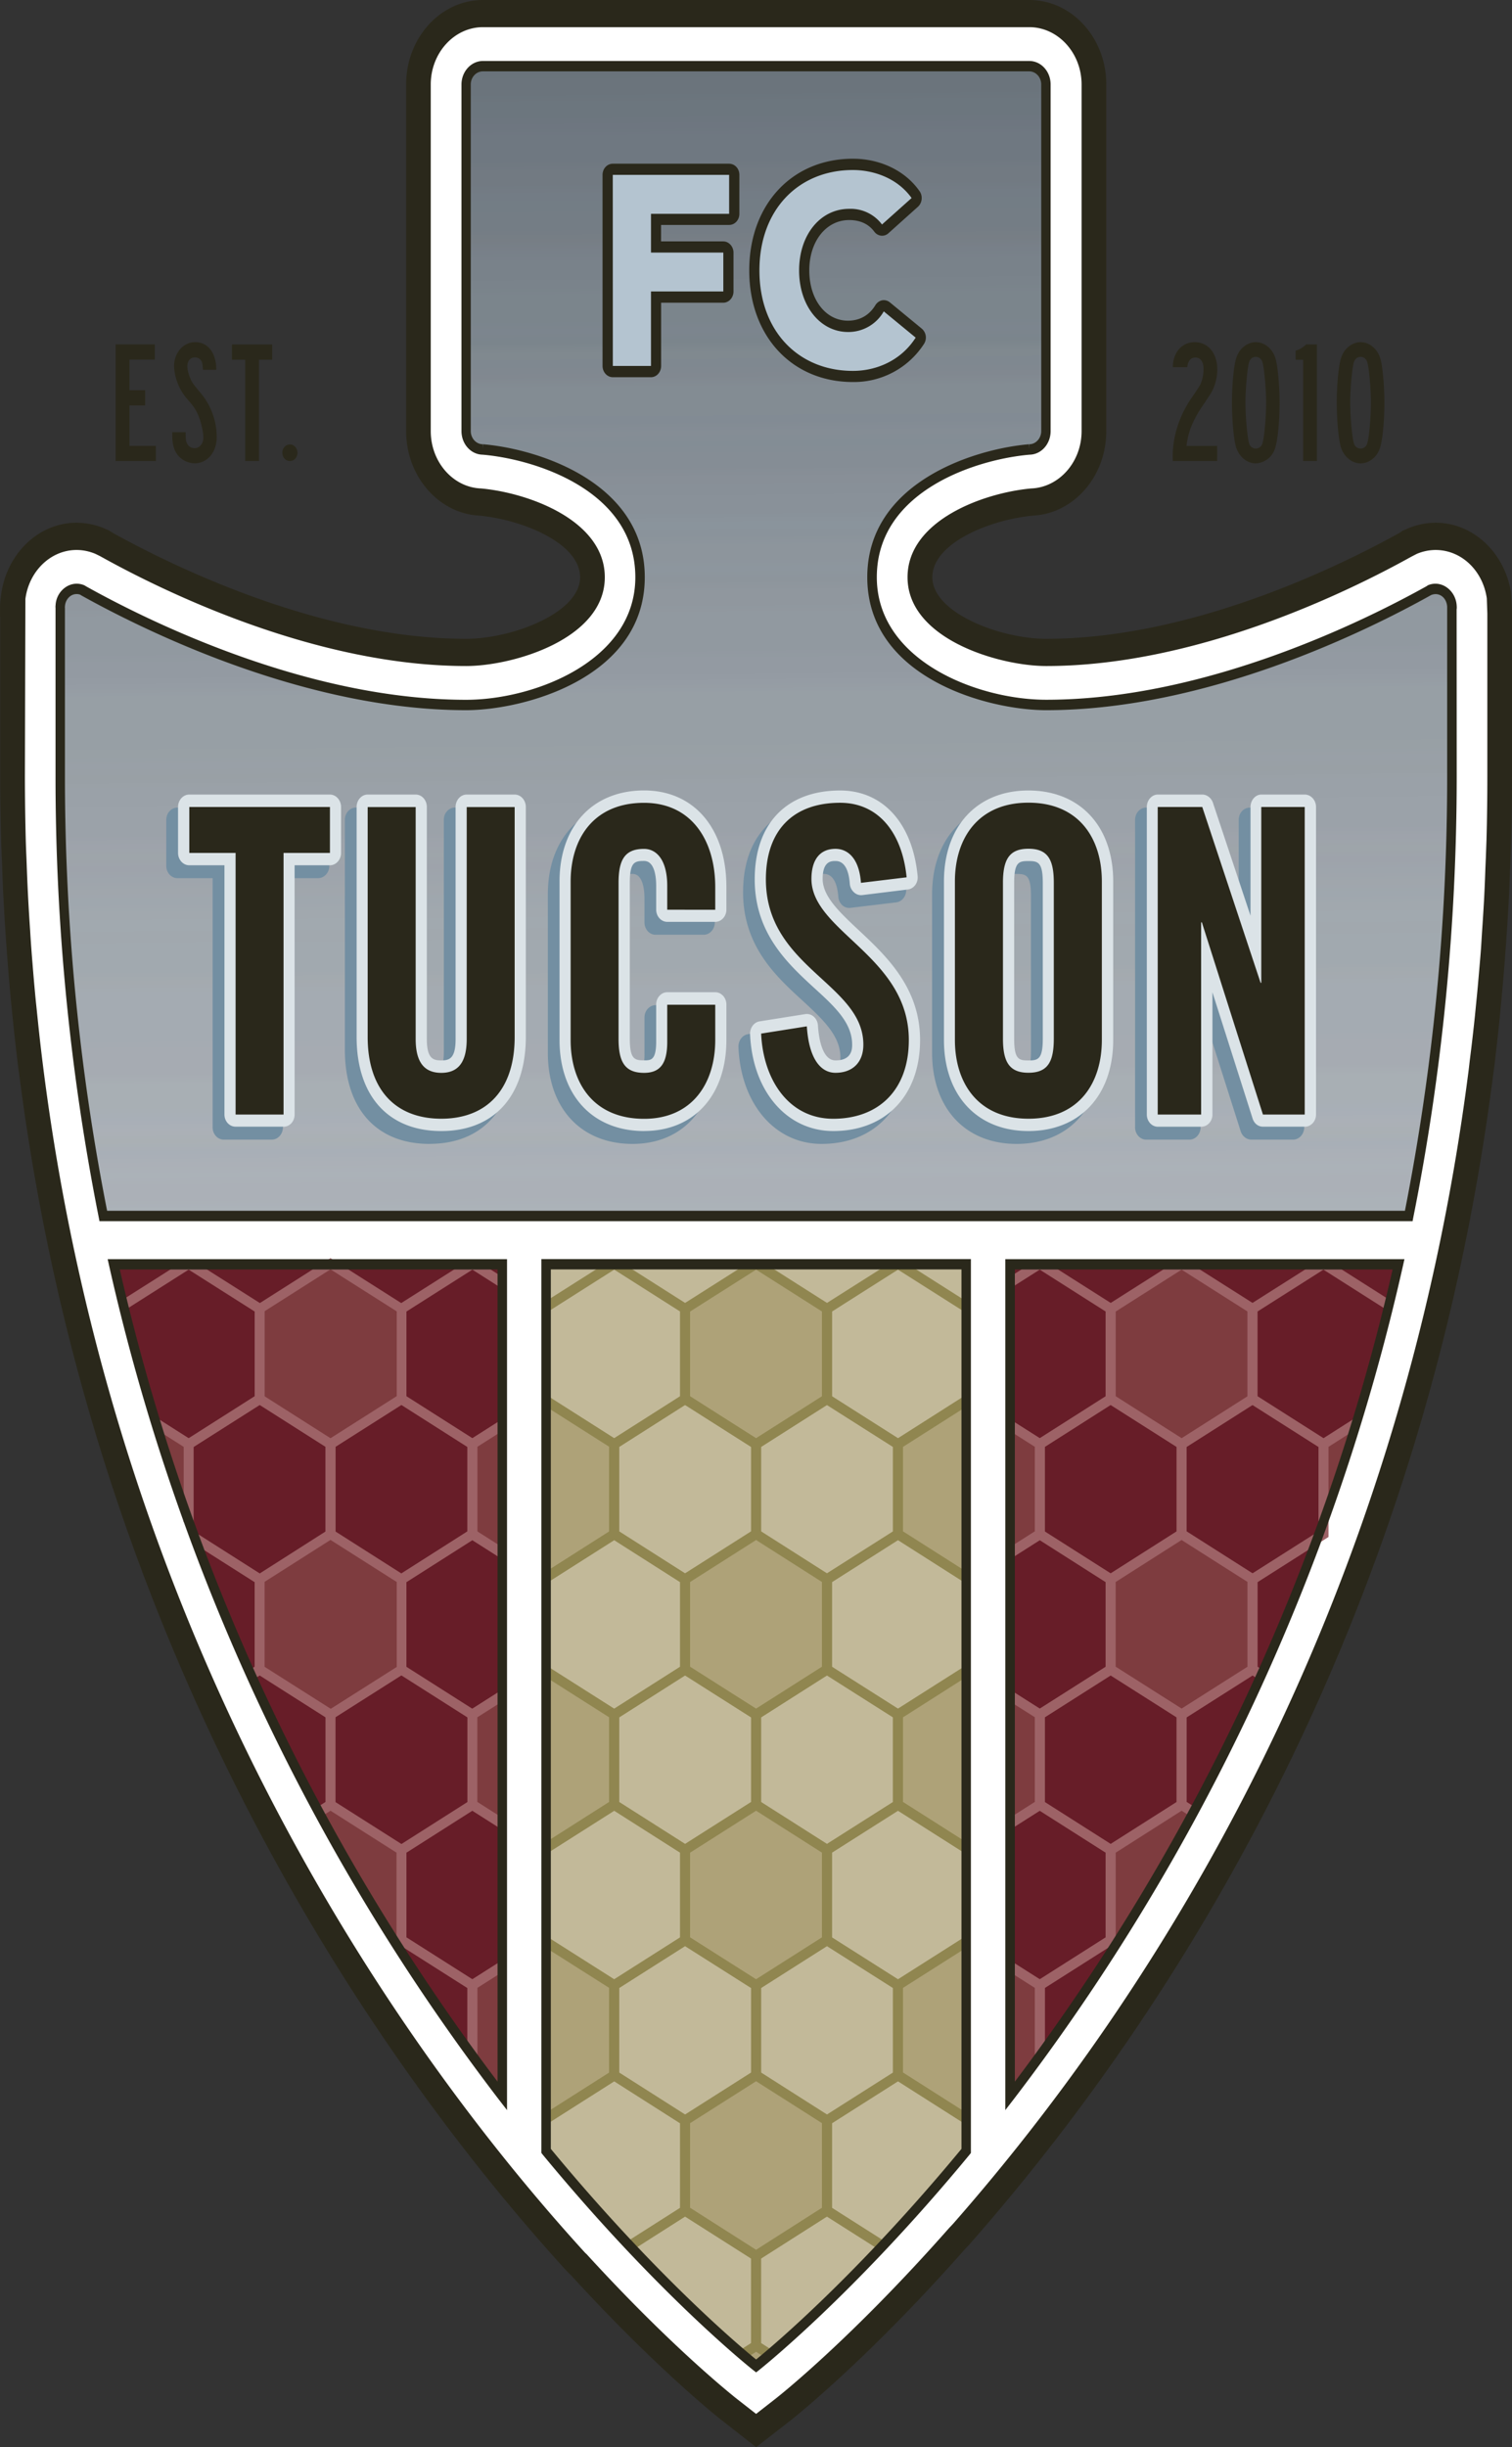 <svg xmlns="http://www.w3.org/2000/svg" width="309" height="500" fill="none"><rect width="100%" height="100%" fill="#333333" stroke="none"/><path fill="#2a281b" fill-rule="evenodd" d="M23.63 94.2V70.37h8.01v3.11h-5.18v6.25h3.21v3.11h-3.21v8.26h5.39v3.1zm17.85-18.64c-.1-1.25-.13-1.44-.3-1.76a1.5 1.5 0 0 0-1.33-.78c-.94 0-1.56.71-1.56 1.83 0 .63.23 1.6.62 2.49.32.78.4.9 1.91 2.75a14 14 0 0 1 3.47 9.21c0 3.09-1.92 5.36-4.48 5.36a4.5 4.5 0 0 1-4.22-3.02c-.32-1-.39-1.51-.39-3.33h2.74c0 1.53.06 1.86.32 2.36q.5.89 1.5.9c1.03 0 1.8-.93 1.8-2.15 0-1.19-.45-3.11-1-4.46-.52-1.22-.94-1.9-2.11-3.22a11 11 0 0 1-2.88-6.9c0-2.75 1.88-4.93 4.31-4.93 2.62 0 4.32 2.18 4.32 5.65zm14.15-2.07h-2.7V94.2h-2.82V73.49h-2.7v-3.11h8.22zm5.16 19.01c0 .96-.68 1.7-1.52 1.7-.89 0-1.57-.74-1.57-1.7 0-.93.68-1.69 1.57-1.69.84 0 1.52.78 1.52 1.68m187.95 1.71h-9.05q-.04-.7-.03-1.03c0-4.04 1.39-8.33 3.9-11.94 1.78-2.57 1.83-2.7 2.1-3.65q.3-1.05.3-2.17c0-1.5-.6-2.36-1.67-2.36-.94 0-1.52.68-1.65 1.97h-2.95c0-3 1.85-5.11 4.47-5.11 2.74 0 4.61 2.28 4.61 5.57 0 1.68-.48 3.51-1.32 4.9-.29.46-.72 1.07-1.2 1.83-2.44 3.49-3.4 5.82-3.77 8.9h6.26zm6.56-20.29c-.37 1.12-.77 5.4-.77 8.3 0 3.08.4 7.36.77 8.46a1.4 1.4 0 0 0 2.67 0c.39-1.1.78-5.38.78-8.4 0-2.95-.4-7.21-.78-8.36-.2-.6-.71-1-1.34-1-.6 0-1.13.4-1.33 1m5.39-.6c.45 1.65.81 5.47.81 8.96 0 3.9-.39 7.8-.94 9.37a4.3 4.3 0 0 1-3.93 3.03c-1.8 0-3.43-1.35-4.05-3.39-.45-1.63-.81-5.43-.81-9.1 0-3.72.39-7.73.94-9.22.62-1.79 2.24-3.05 3.92-3.05 1.83 0 3.48 1.37 4.06 3.4m8.44-2.93V94.2h-2.81V73.5h-1.54v-1.85a5 5 0 0 0 2.15-1.28zm7.59 3.53c-.39 1.12-.78 5.4-.78 8.3 0 3.08.4 7.36.78 8.46a1.4 1.4 0 0 0 2.67 0c.39-1.1.78-5.38.78-8.4 0-2.95-.39-7.21-.78-8.36-.2-.6-.71-1-1.33-1-.61 0-1.13.4-1.34 1m5.4-.6c.44 1.65.8 5.47.8 8.96 0 3.9-.39 7.8-.94 9.37-.62 1.79-2.2 3.03-3.92 3.03-1.81 0-3.44-1.35-4.06-3.39-.45-1.63-.81-5.43-.81-9.1 0-3.72.39-7.73.94-9.22.62-1.79 2.25-3.05 3.93-3.05 1.8 0 3.47 1.37 4.05 3.4" clip-rule="evenodd"/><path fill="#2a281b" fill-rule="evenodd" d="M210.35 0H98.7C90.03 0 83 7.74 83 17.27v70.81c0 9.26 6.67 16.87 15 17.27 8.7.83 20.55 5.6 20.55 12.6 0 7.28-13.91 12.57-23.27 12.57-29.92 0-60.28-15.01-72.3-21.68v-.01l-.15-.08-.57-.37-.9-.4a15 15 0 0 0-5.7-1.18c-7.94 0-14.55 6.58-15.49 15.18q-.15 1.03-.16 2.07v1.88l.03.14v32.55c0 4.26.07 8.65.19 13.39l.14 3.43.08 1.73.01.66a398 398 0 0 0 .67 12.72l.07 1q.19 2.88.42 5.75a399 399 0 0 0 1.07 11.62q.47 4.56 1.02 9.03l.11.8.06.4c15.7 123.46 76.89 206.42 111.97 244.9l.15.12.14.15q.23.28.47.46c17.63 19.28 30.28 29.24 30.82 29.66l7.1 5.56 7.14-5.55c.6-.5 15.58-12.28 35.78-35.19.38-.37.7-.7 1.01-1.08 40.69-46.36 92.33-125.55 106.75-239.03l.23-1.72q.55-4.64 1.03-9.3l.2-2.08.13-1.3q.38-4.16.71-8.26l.33-4.47.03-.67.05-.6q.22-3.17.4-6.44.17-3.27.28-6.62l.04-.61.06-1.71c.04-1.23.1-2.42.13-3.66.15-4.57.17-8.87.17-13.09v-33.5c.05-.34-.21-4.14-.21-4.14-1.34-8.1-7.75-14.18-15.4-14.18-1.87 0-3.81.4-5.67 1.17l-1.1.48-.56.4c-11.99 6.66-42.34 21.67-72.24 21.67-9.39 0-23.28-5.29-23.28-12.58 0-7 11.82-11.76 20.53-12.59 8.35-.4 15.02-8 15.02-17.27V17.27c0-9.53-7.05-17.27-15.73-17.27" clip-rule="evenodd"/><path fill="#fff" fill-rule="evenodd" d="m154.52 493.2-4.2-3.28c-.5-.43-12.92-10.18-30.44-29.36l-.3-.27c-34.8-38.16-95.21-120.05-110.71-241.9l-.16-1.28q-.54-4.32-1-8.83l-.4-3.84a427 427 0 0 1-.67-7.63q-.24-2.86-.42-5.66l-.06-1.03a379 379 0 0 1-.67-12.55l-.09-2.37q-.08-1.68-.13-3.38-.17-6.5-.18-13.21l.1-36.24c.75-5.69 5.18-10 10.46-10q1.96 0 3.87.8l.97.48c12.2 6.81 43.6 22.43 74.78 22.43 9.56 0 28.33-5.5 28.33-18.14 0-11.56-15.45-17.24-25.3-18.14-5.7-.21-10.27-5.4-10.27-11.72V17.27c0-6.46 4.8-11.72 10.67-11.72h111.65c5.86 0 10.69 5.26 10.69 11.72v70.81c0 6.32-4.6 11.5-10.3 11.72-9.87.9-25.27 6.58-25.27 18.14 0 12.65 18.76 18.14 28.34 18.14 31.06 0 62.3-15.49 74.6-22.33l1.12-.58a10 10 0 0 1 3.84-.8c5.32 0 9.67 4.24 10.48 9.87l.11 3.1v33.27q0 6.55-.17 12.92l-.13 3.6-.1 2.31q-.11 3.31-.28 6.56-.18 3.18-.4 6.35l-.08 1.26q-.12 2.2-.31 4.4c-.24 2.71-.45 5.4-.73 8.12l-.33 3.36q-.48 4.64-1.06 9.17l-.2 1.75c-14.24 111.98-65.15 190.15-105.44 236l-.73.77c-20.03 22.7-34.68 34.25-35.27 34.73z" clip-rule="evenodd"/><path fill="url(#a)" fill-rule="evenodd" d="M98.7 13.4c-1.88 0-3.42 1.68-3.42 3.74v70.8c0 2.08 1.54 3.76 3.42 3.76h-.01c13.2 1.13 32.13 8.91 32.13 26.11 0 18.75-22.46 26.12-35.54 26.12-33.15 0-66.22-16.65-78.2-23.34l-.2-.11a3 3 0 0 0-1.24-.28c-1.78 0-3.21 1.58-3.31 3.55l-.03.17c0 .1.01.13.03.2v34.37c0 32.3 3.28 62.25 8.79 89.85H287.9a457 457 0 0 0 8.82-89.85v-34.37c0-.06.03-.1.03-.2l-.03-.17c-.08-1.97-1.53-3.55-3.36-3.55q-.66.02-1.22.28-.1.05-.17.11c-12.02 6.7-45.07 23.34-78.17 23.34-13.14 0-35.56-7.37-35.56-26.12 0-17.2 18.9-24.97 32.11-26.1h-.01c1.9 0 3.46-1.69 3.46-3.77v-70.8c0-2.06-1.57-3.74-3.47-3.74z" clip-rule="evenodd"/><path fill="#738fa2" fill-rule="evenodd" d="M48 227.82h5.25v-50.9c0-1.4 1.02-2.53 2.28-2.53h7.2v-4.37H38.55v4.37h7.2c1.24 0 2.26 1.13 2.26 2.53zm7.53 5.03h-9.78c-1.28 0-2.3-1.13-2.3-2.53v-50.9h-7.2c-1.25 0-2.27-1.13-2.27-2.5v-9.4c0-1.4 1.02-2.51 2.28-2.51H65c1.28 0 2.3 1.11 2.3 2.5v9.4c0 1.38-1.02 2.51-2.3 2.51h-7.18v50.9c0 1.4-1.02 2.53-2.3 2.53m19.51-62.83v44.48c0 9.15 4.54 14.2 12.74 14.2s12.73-5.05 12.73-14.2v-44.48h-5.24v44.91c0 8.17-4.7 9.38-7.5 9.38s-7.48-1.2-7.48-9.38v-44.9zm12.74 63.7c-10.84 0-17.29-7.2-17.29-19.22v-47c0-1.39 1.02-2.5 2.28-2.5h9.8c1.25 0 2.28 1.11 2.28 2.5v47.42c0 4.03 1.32 4.36 2.93 4.36 1.6 0 2.93-.33 2.93-4.36V167.5c0-1.39 1.02-2.5 2.28-2.5h9.8c1.26 0 2.29 1.11 2.29 2.5v46.99c0 12.02-6.47 19.22-17.3 19.22m41.49-64.56c-11.49 0-12.72 9.52-12.72 13.6v32.34c0 4.1 1.23 13.6 12.72 13.6 7.66 0 12.26-5.08 12.26-13.6v-4.69h-5.23v5.06c0 7.33-3.81 8.85-7.03 8.85-7.5 0-7.5-7.13-7.5-9.48V183c0-2.34 0-9.47 7.5-9.47 3.23 0 7.03 2.63 7.03 10.07v2.36h5.23v-2.09c0-3.44-.89-14.72-12.26-14.72m0 64.57c-10.52 0-17.3-7.3-17.3-18.63v-32.35c0-11.3 6.78-18.62 17.3-18.62 10.23 0 16.82 7.75 16.82 19.75v4.6c0 1.4-1.03 2.52-2.29 2.52h-9.8c-1.25 0-2.28-1.12-2.28-2.51v-4.88c0-1.51-.23-5.05-2.45-5.05-1.93 0-2.93.22-2.93 4.45v31.83c0 4.27 1 4.46 2.93 4.46 1.38 0 2.45 0 2.45-3.84v-7.56c0-1.39 1.03-2.52 2.29-2.52h9.79c1.26 0 2.29 1.13 2.29 2.52v7.2c0 11.33-6.6 18.63-16.82 18.63m26.41-17.77c.96 6.64 4.87 12.74 12.22 12.74 8.27 0 13.17-5.07 13.17-13.6 0-8.36-5.5-13.52-10.85-18.52-4.66-4.36-9.05-8.47-9.05-14.36 0-5.37 2.79-8.7 7.19-8.7 2.87 0 5.99 1.82 7.12 6.72l4.78-.6c-1.35-6.6-5.34-10.48-10.96-10.48-5.85 0-12.86 2.28-12.86 13.15 0 8.66 5.33 13.54 10.47 18.3 4.64 4.23 9.43 8.63 9.43 15.45 0 5.02-3.14 8.25-7.98 8.25-1.6 0-6.46-.68-7.84-9.13zm12.22 17.77c-9.5 0-16.49-8.15-16.98-19.8-.04-1.3.8-2.43 1.95-2.62l9.35-1.47c.6-.09 1.26.08 1.74.52.48.43.78 1.1.82 1.8.15 2.12.77 7.13 3.58 7.13 3.4 0 3.4-2.43 3.4-3.23 0-4.46-3.59-7.76-7.73-11.6-5.43-4.95-12.16-11.14-12.16-22.15 0-11.39 6.52-18.18 17.43-18.18 8.75 0 14.82 6.7 15.9 17.47.13 1.38-.79 2.64-2.05 2.78l-9.34 1.12a2.1 2.1 0 0 1-1.68-.55 2.6 2.6 0 0 1-.8-1.74c-.17-2.13-.8-4.65-2.97-4.65-.85 0-2.6 0-2.6 3.66 0 3.58 3.44 6.78 7.38 10.52 5.58 5.2 12.52 11.7 12.52 22.35 0 11.33-6.99 18.64-17.76 18.64m39.86-55.16c-1.89 0-2.9.21-2.9 4.44v31.83c0 4.28 1.01 4.46 2.9 4.46 1.94 0 2.94-.18 2.94-4.46V183c0-4.23-1-4.44-2.94-4.44m0 45.75c-7.45 0-7.45-7.13-7.45-9.48V183c0-2.33 0-9.47 7.45-9.47 7.5 0 7.5 7.14 7.5 9.47v31.83c0 2.35 0 9.48-7.5 9.48m0-55.16c11.54 0 12.78 9.52 12.78 13.6v32.34c0 4.1-1.24 13.6-12.78 13.6-11.48 0-12.72-9.5-12.72-13.6v-32.35c0-4.07 1.24-13.59 12.72-13.59m0 64.57c-10.48 0-17.26-7.3-17.26-18.63v-32.35c0-11.3 6.78-18.62 17.26-18.62 10.53 0 17.32 7.32 17.32 18.62v32.35c0 11.33-6.79 18.63-17.32 18.63m49.57-5.89H262v-57.8h-4.32v33.41c0 1.4-.96 2.52-2.23 2.52-.96 0-2-.65-2.33-1.65l-11.35-34.29h-5.26v57.8h4.3V191.1c0-1.4 1.05-2.51 2.27-2.51.97 0 2.01.67 2.33 1.68zm6.91 5.02h-8.49c-.97 0-1.85-.7-2.17-1.66l-8.21-25.82v24.95c0 1.4-1.03 2.53-2.3 2.53h-8.82c-1.24 0-2.27-1.13-2.27-2.53v-62.8c0-1.4 1.03-2.51 2.27-2.51h9.06c.94 0 1.82.64 2.16 1.64l7.69 23.07v-22.2c0-1.4 1-2.51 2.29-2.51h8.8c1.27 0 2.3 1.11 2.3 2.5v62.8c0 1.41-1.03 2.54-2.3 2.54" clip-rule="evenodd"/><path fill="#dbe3e7" fill-rule="evenodd" d="M50.43 225.2h5.23v-50.93c0-1.4 1.01-2.51 2.29-2.51h7.18v-4.36H40.94v4.36h7.2c1.28 0 2.29 1.12 2.29 2.5zm7.52 5h-9.8c-1.26 0-2.28-1.1-2.28-2.49v-50.92h-7.19c-1.27 0-2.29-1.15-2.29-2.52v-9.4c0-1.38 1.02-2.53 2.29-2.53h28.74c1.26 0 2.28 1.15 2.28 2.54v9.39c0 1.37-1.02 2.52-2.28 2.52h-7.21v50.92c0 1.4-1 2.5-2.26 2.5m19.48-62.81v44.46c0 9.16 4.54 14.2 12.75 14.2 8.2 0 12.72-5.04 12.72-14.2V167.4h-5.24v44.9c0 8.17-4.7 9.4-7.48 9.4-2.81 0-7.5-1.23-7.5-9.4v-44.9zm12.75 63.69c-10.84 0-17.3-7.19-17.3-19.23v-46.98c0-1.4 1.02-2.54 2.26-2.54h9.81c1.28 0 2.28 1.15 2.28 2.54v47.42c0 4.04 1.33 4.36 2.95 4.36 1.6 0 2.93-.32 2.93-4.36v-47.42c0-1.4 1.01-2.54 2.27-2.54h9.8c1.26 0 2.28 1.15 2.28 2.54v46.98c0 12.04-6.47 19.23-17.28 19.23m41.46-64.58c-11.5 0-12.74 9.5-12.74 13.6v32.36c0 4.08 1.25 13.59 12.73 13.59 7.68 0 12.26-5.09 12.26-13.6v-4.69h-5.24v5.04c0 7.32-3.81 8.89-7.02 8.89-7.5 0-7.5-7.17-7.5-9.48v-31.86c0-2.34 0-9.46 7.5-9.46 3.24 0 7.02 2.63 7.02 10.07v2.35h5.24v-2.1c0-3.45-.87-14.7-12.25-14.7m0 64.57c-10.5 0-17.29-7.28-17.29-18.61V180.1c0-11.3 6.78-18.6 17.28-18.6 10.2 0 16.82 7.75 16.82 19.72v4.63c0 1.37-1.02 2.5-2.27 2.5h-9.8c-1.27 0-2.28-1.13-2.28-2.5v-4.88c0-1.52-.23-5.06-2.47-5.06-1.92 0-2.92.2-2.92 4.45v31.86c0 4.23 1 4.43 2.92 4.43 1.38 0 2.47 0 2.47-3.84v-7.56c0-1.39 1.01-2.52 2.27-2.52h9.8c1.26 0 2.28 1.13 2.28 2.52v7.22c0 11.33-6.62 18.61-16.81 18.61m26.44-17.76c.93 6.66 4.88 12.75 12.21 12.75 8.23 0 13.2-5.1 13.2-13.6 0-8.34-5.53-13.53-10.91-18.54-4.62-4.35-9-8.44-9-14.36 0-5.34 2.71-8.66 7.17-8.66 2.82 0 5.99 1.8 7.13 6.7l4.77-.57c-1.36-6.65-5.33-10.52-10.95-10.52-5.88 0-12.87 2.29-12.87 13.14 0 8.66 5.32 13.58 10.5 18.33 4.58 4.23 9.38 8.6 9.38 15.44 0 5.03-3.12 8.27-7.96 8.27-1.59 0-6.46-.72-7.82-9.15zm12.21 17.77c-9.53 0-16.51-8.17-17-19.8-.03-1.3.79-2.44 1.96-2.61l9.3-1.48c.66-.1 1.3.1 1.77.54.48.43.8 1.08.84 1.78.13 2.14.74 7.14 3.6 7.14 3.39 0 3.39-2.43 3.39-3.23 0-4.48-3.58-7.78-7.78-11.6-5.4-4.97-12.13-11.15-12.13-22.17 0-11.39 6.52-18.15 17.46-18.15 8.72 0 14.8 6.68 15.83 17.46.15 1.37-.74 2.6-1.98 2.76l-9.33 1.15a2.1 2.1 0 0 1-1.71-.58 2.6 2.6 0 0 1-.84-1.73c-.16-2.13-.77-4.65-2.91-4.65-.86 0-2.64 0-2.64 3.65 0 3.58 3.45 6.81 7.44 10.54 5.54 5.2 12.47 11.69 12.47 22.37 0 11.32-6.99 18.61-17.74 18.61m39.88-55.16c-1.94 0-2.91.2-2.91 4.45v31.86c0 4.23.97 4.43 2.9 4.43 1.95 0 2.95-.2 2.95-4.43v-31.86c0-4.25-1-4.45-2.94-4.45m0 45.78c-7.5 0-7.5-7.17-7.5-9.47v-31.86c0-2.35 0-9.46 7.5-9.46s7.5 7.11 7.5 9.46v31.86c0 2.3 0 9.47-7.5 9.47m0-55.18c11.49 0 12.7 9.5 12.7 13.59v32.36c0 4.09-1.21 13.6-12.7 13.6-11.47 0-12.72-9.51-12.72-13.6v-32.36c0-4.09 1.25-13.6 12.72-13.6m0 64.57c-10.48 0-17.26-7.29-17.26-18.62v-32.36c0-11.3 6.78-18.6 17.26-18.6 10.53 0 17.33 7.3 17.33 18.6v32.36c0 11.33-6.8 18.62-17.33 18.62m49.57-5.89h4.6v-57.8h-4.25v33.4c0 1.4-1.03 2.53-2.32 2.53-.91 0-1.91-.67-2.24-1.65L244.1 167.4h-5.19v57.8h4.25v-36.75c0-1.39 1.03-2.5 2.32-2.5.95 0 2 .68 2.31 1.68zm6.91 5h-8.54c-.98 0-1.8-.65-2.12-1.66l-8.21-25.8v24.97c0 1.4-1.03 2.5-2.3 2.5h-8.86c-1.22 0-2.25-1.1-2.25-2.5v-62.83c0-1.4 1.03-2.54 2.25-2.54h9.1c.94 0 1.82.69 2.16 1.67l7.68 23.08v-22.21c0-1.4 1.02-2.54 2.21-2.54h8.88c1.25 0 2.3 1.15 2.3 2.54v62.83c0 1.4-1.05 2.5-2.3 2.5" clip-rule="evenodd"/><path fill="#2a281b" fill-rule="evenodd" d="M48.15 174.27h-9.46v-9.39h28.74v9.39h-9.48v53.45h-9.8zm26.99-9.37h9.81v47.4c0 4.62 1.67 6.9 5.23 6.9 3.55 0 5.2-2.28 5.2-6.9v-47.4h9.8v46.97c0 10.78-5.7 16.7-15 16.7-9.33 0-15.04-5.92-15.04-16.7zm61.22 20.97V181c0-5.32-2.2-7.56-4.74-7.56-3.95 0-5.21 2.24-5.21 6.95v31.86c0 4.68 1.26 6.95 5.22 6.95 3.56 0 4.73-2.27 4.73-6.36v-7.56h9.81v7.21c0 8.88-4.75 16.1-14.54 16.1-10.28 0-15.01-7.22-15.01-16.1v-32.36c0-8.85 4.73-16.1 15-16.1 9.8 0 14.55 7.81 14.55 17.21v4.64zm39.59-5.49c-.4-5.4-3-6.95-5.2-6.95-3.2 0-4.92 2.24-4.92 6.15 0 10.72 19.9 15.85 19.9 32.9 0 10.36-6.3 16.1-15.45 16.1-9.11 0-14.31-8-14.73-17.4l9.34-1.48c.4 6.36 2.67 9.49 5.86 9.49 3.37 0 5.69-2.01 5.69-5.75 0-12.44-19.92-15.75-19.92-33.77 0-10 5.55-15.65 15.17-15.65 7.98 0 12.72 6.33 13.59 15.23zm29.02 31.84c0 4.68 1.26 6.96 5.2 6.96 3.99 0 5.19-2.28 5.19-6.96v-31.86c0-4.7-1.2-6.95-5.19-6.95-3.94 0-5.2 2.25-5.2 6.95zm-9.82-32.12c0-8.85 4.78-16.1 15.02-16.1 10.29 0 15.01 7.25 15.01 16.1v32.37c0 8.88-4.72 16.1-15 16.1-10.25 0-15.03-7.22-15.03-16.1zm41.45 47.62v-62.84h9.1l11.92 35.92h.14v-35.92h8.88v62.84h-8.54l-12.48-39.27h-.15v39.27zM127.32 72.5h3.64V59.54c0-1.24.92-2.27 2.08-2.27h12.7v-3.36h-12.7c-1.16 0-2.08-1.05-2.08-2.3v-7.93c0-1.28.92-2.3 2.08-2.3h13.88v-3.36h-19.6zm5.72 4.57h-7.8c-1.16 0-2.1-1.04-2.1-2.3V35.73c0-1.28.94-2.28 2.1-2.28H149c1.17 0 2.1 1 2.1 2.28v7.96c0 1.26-.93 2.27-2.1 2.27h-13.9v3.36h12.71c1.14 0 2.09 1.04 2.09 2.3v7.93c0 1.28-.95 2.3-2.09 2.3h-12.7v12.92c0 1.26-.92 2.3-2.08 2.3m41.27-40.05c-10.16 0-17.03 7.33-17.03 18.23s6.87 18.2 17.03 18.2c3.91 0 7.39-1.5 9.82-4.1l-3.14-2.59c-2 2.18-4.63 3.35-7.68 3.35-6.9 0-12.08-6.4-12.08-14.86 0-8.48 5.28-14.87 12.32-14.87 2.7 0 5 .83 6.84 2.4l2.84-2.53c-3.19-2.97-7.5-3.23-8.92-3.23m0 41.03c-12.46 0-21.18-9.39-21.18-22.8 0-13.44 8.72-22.82 21.18-22.82 5.62 0 10.72 2.46 13.62 6.62.7.97.56 2.39-.32 3.19l-6.02 5.4c-.86.8-2.17.67-2.9-.3-1.18-1.6-2.93-2.38-5.14-2.38-4.7 0-8.15 4.33-8.15 10.29 0 5.94 3.34 10.27 7.9 10.27 2.41 0 4.35-1.1 5.6-3.16a2.2 2.2 0 0 1 1.36-1c.58-.11 1.16.05 1.61.42l6.5 5.35a2.4 2.4 0 0 1 .45 3.17 17 17 0 0 1-14.51 7.75" clip-rule="evenodd"/><path fill="#b4c4d0" fill-rule="evenodd" d="M125.23 35.73h23.78v7.96h-15.97v7.92h14.78v7.94h-14.78v15.22h-7.8zm55.02 10.14a8 8 0 0 0-6.7-3.2c-5.9 0-10.24 5.3-10.24 12.59 0 7.27 4.34 12.57 9.99 12.57a8.3 8.3 0 0 0 7.31-4.21l6.52 5.36c-2.94 4.63-7.95 6.8-12.83 6.8-11.03 0-19.1-8.02-19.1-20.52 0-12.52 8.07-20.52 19.1-20.52 4 0 8.98 1.5 12 5.72z" clip-rule="evenodd"/><path fill="#c2b999" fill-rule="evenodd" d="M111.59 439.47c24.02 29.15 42.92 43.94 42.92 43.94s18.9-14.79 42.93-43.94V258.32h-85.85z" clip-rule="evenodd"/><path fill="#908650" d="m140.55 286.7-15.03 9.58-14.46-9.2 1.08-1.72 13.38 8.51 13.94-8.88zm-14.62-27.55-13.79 8.75-1.08-1.72 13.78-8.74z"/><path fill="#908650" d="M141.02 266.85v19H139v-17.88l-13.88-8.82 1.09-1.71z"/><path fill="#aea278" fill-rule="evenodd" d="m169.01 285.85-14.48 9.23-14.5-9.23v-18.44l14.5-9.2 14.48 9.2z" clip-rule="evenodd"/><path fill="#908650" d="m154.93 259.15-13.9 8.82v17.32l13.49 8.59 13.94-8.88 1.09 1.7-15.03 9.58-15.52-9.87v-19.56l14.84-9.41z"/><path fill="#908650" d="M170.02 266.85v19H168v-17.88l-13.88-8.82 1.09-1.71z"/><path fill="#908650" d="m183.93 259.15-13.9 8.82v17.32l13.5 8.59 13.37-8.53 1.1 1.72-14.48 9.21-15.53-9.87v-19.56l14.86-9.41z"/><path fill="#908650" d="m197.99 266.2-1.09 1.7-13.8-8.75 1.1-1.71z"/><path fill="#aea278" fill-rule="evenodd" d="m125.5 313.48-13.9 8.85v-36.1l13.9 8.84z" clip-rule="evenodd"/><path fill="#908650" d="m126.06 314.33-13.92 8.85-1.08-1.7 13.9-8.86z"/><path fill="#908650" d="M126.53 294.5v18.97h-2.03V295.6l-13.44-8.54 1.08-1.71z"/><path fill="#908650" d="M155.53 294.5v19.53L140 323.9l-15.5-9.87V294.5l15.5-9.86zm-29 1.11v17.3l13.48 8.59 13.49-8.59v-17.3l-13.5-8.56z"/><path fill="#908650" d="M184.53 294.5v19.53L169 323.9l-15.5-9.87V294.5l15.5-9.86zm-29 1.11v17.3L169 321.5l13.5-8.58v-17.3l-13.5-8.56z"/><path fill="#aea278" fill-rule="evenodd" d="m197.44 322.35-13.92-8.87v-18.41l13.92-8.86z" clip-rule="evenodd"/><path fill="#908650" d="m197.99 287.07-13.45 8.55v17.3l13.45 8.57-1.1 1.7-14.38-9.16V294.5l14.39-9.15zm-57.44 54.9-15.03 9.56-14.46-9.19 1.08-1.71 13.38 8.5 13.94-8.87z"/><path fill="#908650" d="M141.02 322.11v19H139v-17.88l-13.47-8.58-13.38 8.5-1.08-1.7 14.46-9.2z"/><path fill="#aea278" fill-rule="evenodd" d="m169.01 341.14-14.48 9.22-14.5-9.22V322.7l14.5-9.22L169 322.7z" clip-rule="evenodd"/><path fill="#908650" d="M170.02 322.11v19.56l-15.5 9.86-15.52-9.86V322.1l15.52-9.86zm-28.99 1.12v17.32l13.49 8.57 13.47-8.57v-17.32l-13.47-8.58z"/><path fill="#908650" d="m198 321.45-1.1 1.72-13.38-8.52-13.5 8.58v17.32l13.5 8.57 13.38-8.5 1.1 1.7-14.48 9.2-15.53-9.85V322.1l15.53-9.86z"/><path fill="#aea278" fill-rule="evenodd" d="m125.5 368.74-13.9 8.84v-36.09l13.9 8.84z" clip-rule="evenodd"/><path fill="#908650" d="m126.06 369.59-13.92 8.84-1.08-1.71 13.9-8.85z"/><path fill="#908650" d="M126.53 349.77v18.97h-2.03v-17.86l-13.44-8.54 1.08-1.71z"/><path fill="#908650" d="M155.53 349.77v19.52L140 379.15l-15.5-9.86v-19.52l15.5-9.86zm-29 1.11v17.3l13.48 8.57 13.49-8.57v-17.3l-13.5-8.57z"/><path fill="#908650" d="M184.53 349.77v19.52L169 379.15l-15.5-9.86v-19.52l15.5-9.86zm-29 1.11v17.3l13.47 8.57 13.5-8.57v-17.3l-13.5-8.57z"/><path fill="#aea278" fill-rule="evenodd" d="m197.44 377.6-13.92-8.86v-18.42l13.92-8.85z" clip-rule="evenodd"/><path fill="#908650" d="m197.99 342.32-13.45 8.56v17.3l13.45 8.55-1.09 1.71-14.4-9.15v-19.53l14.4-9.15zm-57.44 54.95-15.03 9.56-14.46-9.2 1.08-1.7 13.38 8.5 13.94-8.87z"/><path fill="#908650" d="M141.02 377.41v19H139v-17.88l-13.47-8.57-13.38 8.5-1.08-1.71 14.46-9.2z"/><path fill="#aea278" fill-rule="evenodd" d="m169.01 396.43-14.48 9.21-14.5-9.21v-18.44l14.5-9.22L169 378z" clip-rule="evenodd"/><path fill="#908650" d="M170.02 377.41v19.56l-15.5 9.86-15.52-9.86v-19.56l15.52-9.86zm-28.99 1.12v17.33l13.49 8.57 13.47-8.57v-17.33l-13.47-8.57z"/><path fill="#908650" d="m198 376.76-1.1 1.7-13.38-8.5-13.5 8.57v17.33l13.5 8.57 13.38-8.51 1.1 1.7-14.48 9.21-15.53-9.86v-19.56l15.53-9.86z"/><path fill="#aea278" fill-rule="evenodd" d="m125.5 424.04-13.9 8.85v-36.1l13.9 8.82z" clip-rule="evenodd"/><path fill="#908650" d="m126.06 424.9-13.92 8.85-1.08-1.72 13.9-8.85z"/><path fill="#908650" d="M126.53 405.05v18.98h-2.03v-17.87l-13.44-8.52 1.08-1.72z"/><path fill="#908650" d="M155.53 405.05v19.54L140 434.47l-15.5-9.88v-19.54l15.5-9.85zm-29 1.11v17.32l13.48 8.58 13.49-8.58v-17.32l-13.5-8.55z"/><path fill="#908650" d="M184.53 405.05v19.54L169 434.46l-15.5-9.87v-19.54l15.5-9.85zm-29 1.11v17.31l13.47 8.59 13.5-8.58v-17.32l-13.5-8.55z"/><path fill="#aea278" fill-rule="evenodd" d="m197.44 432.9-13.92-8.87v-18.42l13.92-8.84z" clip-rule="evenodd"/><path fill="#908650" d="m197.99 397.62-13.45 8.54v17.31l13.45 8.57-1.1 1.71-14.38-9.16v-19.54l14.39-9.14zm-57.45 54.91-11.3 7.2-1.1-1.71 11.31-7.2z"/><path fill="#908650" d="M141.02 432.68v18.99H139V433.8l-13.47-8.57-13.38 8.5-1.08-1.72 14.46-9.19z"/><path fill="#aea278" fill-rule="evenodd" d="m169.01 451.7-14.48 9.22-14.5-9.22v-18.43l14.5-9.21 14.48 9.2z" clip-rule="evenodd"/><path fill="#908650" d="M170.02 432.68v19.54l-15.5 9.88-15.52-9.88v-19.54l15.52-9.86zm-28.99 1.12v17.3l13.49 8.6 13.47-8.6v-17.3l-13.47-8.57z"/><path fill="#908650" d="m198 432.02-1.1 1.72-13.38-8.51-13.5 8.57v17.3l10.88 6.92-1.1 1.71-11.8-7.5v-19.55l15.52-9.86zm-42.94 48.13-2.79 1.77-1.09-1.7 2.79-1.78z"/><path fill="#908650" d="M155.53 460.34v18.95h-2.03v-17.84l-13.5-8.58-10.76 6.86-1.1-1.71 11.87-7.56z"/><path fill="#908650" d="m180.89 458.02-1.1 1.71-10.8-6.86-13.47 8.58v17.28l2.33 1.49-1.09 1.71-3.27-2.08v-19.51l15.5-9.88z"/><path fill="#aea278" fill-rule="evenodd" d="m151.73 481.08 2.8-1.77 2.78 1.77a100 100 0 0 1-2.79 2.3s-.98-.77-2.79-2.3" clip-rule="evenodd"/><path fill="#908650" d="m157.85 480.22-1.09 1.71-2.24-1.42-2.24 1.42-1.1-1.71 3.34-2.12z"/><path fill="#671d28" fill-rule="evenodd" d="M206.41 258.34v169.9a435 435 0 0 0 79.35-169.9zM102.63 428.23V258.32H23.24a435 435 0 0 0 79.4 169.9" clip-rule="evenodd"/><path fill="#9d6266" d="m96.53 293.87 5.56-3.54 1.09 1.72-6.65 4.23-15.03-9.58 1.09-1.7zm6.64-32.64-1.09 1.71-5.96-3.79 1.09-1.71z"/><path fill="#9d6266" d="m96.95 259.15-13.89 8.82v17.88h-2.03v-19l14.83-9.41z"/><path fill="#7e3c3f" fill-rule="evenodd" d="m96.54 313.48 6.1 3.88v-26.17l-6.1 3.87z" clip-rule="evenodd"/><path fill="#9d6266" d="m103.18 316.5-1.1 1.71-6.1-3.88 1.1-1.71z"/><path fill="#9d6266" d="m103.18 292.03-5.63 3.58v17.86h-2.03V294.5l6.57-4.18zm-6.65 57.1 5.56-3.54 1.09 1.72-6.65 4.22-15.03-9.56 1.09-1.71z"/><path fill="#9d6266" d="m103.18 316.48-1.09 1.71-5.56-3.53-13.47 8.56v17.89h-2.03v-19l15.5-9.86z"/><path fill="#7e3c3f" fill-rule="evenodd" d="m96.54 368.74 6.1 3.87v-26.17l-6.1 3.87z" clip-rule="evenodd"/><path fill="#9d6266" d="m103.18 371.76-1.1 1.7-6.1-3.87 1.1-1.71z"/><path fill="#9d6266" d="m103.18 347.3-5.63 3.57v17.87h-2.03v-18.99l6.57-4.17zm-6.65 57.12 5.56-3.53 1.09 1.71-6.65 4.23-15.03-9.56 1.09-1.71z"/><path fill="#9d6266" d="m103.18 371.78-1.09 1.71-5.56-3.53-13.47 8.57v17.88h-2.03v-19l15.5-9.86z"/><path fill="#7e3c3f" fill-rule="evenodd" d="m102.22 427.65.41.26v-26.18l-6.1 3.87v14.45q2.87 3.92 5.69 7.6" clip-rule="evenodd"/><path fill="#9d6266" d="m103.18 427.07-1.09 1.7-.41-.25 1.09-1.71zm0-24.48-5.63 3.57v13.88h-2.03v-15l6.57-4.17z"/><path fill="#7e3c3f" fill-rule="evenodd" d="m53.05 285.85 14.5 9.23 14.5-9.23v-18.44l-14.5-9.2-14.5 9.2z" clip-rule="evenodd"/><path fill="#9d6266" d="M83.01 266.88v19.5l-15.47 9.85-15.45-9.85v-19.5l15.45-9.82zm-28.99 1.06v17.38l13.52 8.61 13.54-8.61v-17.38l-13.54-8.59z"/><path fill="#9d6266" d="M54.08 266.85v19.56l-15.52 9.87-7.26-4.61 1.1-1.72 6.16 3.93 13.49-8.59v-17.32l-13.9-8.82 1.09-1.71z"/><path fill="#9d6266" d="m38.96 259.15-13.2 8.38-1.1-1.71 13.22-8.38zm58.59 35.35v19.53l-15.5 9.87-15.52-9.87V294.5l15.52-9.86zm-28.99 1.11v17.3l13.49 8.59 13.47-8.59v-17.3l-13.47-8.56z"/><path fill="#9d6266" d="M68.56 294.5v19.53l-15.5 9.87-13.85-8.8 1.09-1.72 12.76 8.12 13.47-8.59v-17.3l-13.47-8.56-13.5 8.56v15.34h-2.02V294.5l15.52-9.86z"/><path fill="#7e3c3f" fill-rule="evenodd" d="M38.55 310.95v-15.88l-6.7-4.26q3.16 10.34 6.7 20.14" clip-rule="evenodd"/><path fill="#9d6266" d="M39.57 294.5v16.45h-2.03v-15.33l-6.24-3.97 1.09-1.71z"/><path fill="#7e3c3f" fill-rule="evenodd" d="m53.05 341.14 14.5 9.22 14.5-9.22V322.7l-14.5-9.22-14.5 9.22z" clip-rule="evenodd"/><path fill="#9d6266" d="M83.01 322.17v19.5l-15.47 9.83-15.45-9.83v-19.5l15.45-9.83zm-28.99 1.06v17.38l13.52 8.6 13.54-8.6v-17.38l-13.54-8.6z"/><path fill="#9d6266" d="M54.07 322.12v19.55l-2.28 1.45-1.09-1.7 1.34-.86v-17.33l-12.84-8.16 1.1-1.71zm42.98 27.39.45.29v19.49l-15.45 9.83-15.47-9.83v-19.5l15.47-9.8zm-28.54 1.35v17.37l13.54 8.6 13.52-8.6v-17.37l-13.52-8.59z"/><path fill="#9d6266" d="M68.56 349.75v19.54l-2.9 1.85-1.09-1.72 1.96-1.24v-17.31l-13.47-8.56-1.27.8-1.09-1.7 2.36-1.5z"/><path fill="#7e3c3f" fill-rule="evenodd" d="m80.9 397.14 1.14-.73v-18.45l-14.5-9.21-2.42 1.54a437 437 0 0 0 15.78 26.85" clip-rule="evenodd"/><path fill="#9d6266" d="M83.06 377.41v19.56l-.47.3-1.14.73-1.1-1.71.68-.43v-17.33l-13.48-8.57-1.88 1.2-1.1-1.72 2.98-1.88z"/><path fill="#9d6266" d="M97.55 405.05v15h-2.03v-13.89l-13.48-8.55-.6.38-1.09-1.71 1.7-1.08zM227.52 286.7l-15.03 9.58-6.65-4.23 1.1-1.7 5.54 3.52 13.95-8.88zm-14.62-27.55-5.97 3.78-1.09-1.71 5.97-3.78z"/><path fill="#9d6266" d="M228 266.85v19h-2.04v-17.88l-13.88-8.82 1.09-1.71z"/><path fill="#7e3c3f" fill-rule="evenodd" d="m212.51 313.48-6.12 3.9v-26.2l6.12 3.89z" clip-rule="evenodd"/><path fill="#9d6266" d="m213.06 314.33-6.13 3.9-1.09-1.72 6.13-3.9z"/><path fill="#9d6266" d="M213.53 294.5v18.97h-2.03v-17.85l-5.66-3.6 1.1-1.7zm13.99 47.47-15.04 9.56-6.64-4.22 1.1-1.71 5.54 3.53 13.95-8.87z"/><path fill="#9d6266" d="M227.99 322.11v19h-2.03v-17.88l-13.48-8.58-5.55 3.53-1.09-1.71 6.64-4.22z"/><path fill="#7e3c3f" fill-rule="evenodd" d="m212.51 368.74-6.12 3.89v-26.2l6.12 3.88z" clip-rule="evenodd"/><path fill="#9d6266" d="m213.06 369.59-6.13 3.89-1.09-1.71 6.13-3.9z"/><path fill="#9d6266" d="M213.53 349.75v18.99h-2.03v-17.87l-5.66-3.58 1.1-1.72zm13.99 47.52-15.04 9.56-6.64-4.22 1.1-1.71 5.54 3.52 13.95-8.87z"/><path fill="#9d6266" d="M227.99 377.41v19h-2.03v-17.88l-13.48-8.57-5.55 3.53-1.09-1.72 6.64-4.21z"/><path fill="#7e3c3f" fill-rule="evenodd" d="m206.79 427.68-.4.25v-26.2l6.12 3.88v14.42a426 426 0 0 1-5.72 7.65" clip-rule="evenodd"/><path fill="#9d6266" d="m207.33 428.53-.4.25-1.09-1.7.4-.26zm6.2-23.48v14.97h-2.03v-13.85l-5.66-3.59 1.1-1.71z"/><path fill="#7e3c3f" fill-rule="evenodd" d="m255.97 285.85-14.5 9.23-14.49-9.23v-18.44l14.5-9.2 14.5 9.2z" clip-rule="evenodd"/><path fill="#9d6266" d="m241.89 259.15-13.88 8.82v17.32l13.47 8.59 13.96-8.88 1.09 1.7-15.05 9.58-15.5-9.87v-19.56l14.82-9.41z"/><path fill="#9d6266" d="M256.99 266.85v19h-2.03v-17.88l-13.9-8.82 1.09-1.71z"/><path fill="#9d6266" d="m270.88 259.15-13.9 8.82v17.32l13.49 8.59 6.14-3.92 1.09 1.71-7.23 4.61-15.52-9.87v-19.56l14.84-9.41z"/><path fill="#9d6266" d="m284.33 265.82-1.09 1.71-13.19-8.38 1.1-1.71zM242.5 294.5v19.53l-15.52 9.87-15.5-9.87V294.5l15.5-9.86zm-29 1.11v17.3l13.48 8.59 13.49-8.59v-17.3l-13.5-8.56z"/><path fill="#9d6266" d="M271.5 294.5v19.53l-15.52 9.87-15.5-9.87V294.5l15.5-9.86zm-29 1.11v17.3l13.48 8.59 13.49-8.59v-17.3l-13.5-8.56z"/><path fill="#7e3c3f" fill-rule="evenodd" d="M270.5 310.83v-15.76l6.65-4.23q-3.15 10.26-6.65 19.99" clip-rule="evenodd"/><path fill="#9d6266" d="m277.7 291.67-6.2 3.94v15.22h-2.02V294.5l7.12-4.54z"/><path fill="#7e3c3f" fill-rule="evenodd" d="m255.99 341.14-14.5 9.22-14.49-9.22V322.7l14.49-9.22 14.5 9.22z" clip-rule="evenodd"/><path fill="#9d6266" d="M257 322.11v19.56l-15.52 9.86-15.5-9.86V322.1l15.5-9.86zm-29 1.12v17.32l13.48 8.57 13.49-8.57v-17.32l-13.5-8.58z"/><path fill="#9d6266" d="m269.8 315.08-12.82 8.15v17.32l1.34.86-1.09 1.7-2.28-1.44v-19.56l13.77-8.74zm-27.3 34.67v19.54l-15.52 9.86-15.5-9.86v-19.54l15.5-9.84zm-29 1.12v17.3l13.48 8.58 13.49-8.57v-17.31l-13.5-8.56z"/><path fill="#9d6266" d="m258.33 341.4-1.09 1.71-1.26-.8-13.47 8.56v17.3l1.95 1.25-1.09 1.71-2.9-1.84v-19.54l15.5-9.84z"/><path fill="#7e3c3f" fill-rule="evenodd" d="m228.13 397.14-1.15-.73v-18.45l14.5-9.21 2.42 1.55a435 435 0 0 1-15.77 26.84" clip-rule="evenodd"/><path fill="#9d6266" d="m244.45 369.44-1.09 1.72-1.88-1.2-13.47 8.57v17.33l.67.42-1.1 1.72-1.6-1.03v-19.56l15.5-9.86z"/><path fill="#9d6266" d="m228.68 396.28-1.1 1.71-.6-.38-13.47 8.55v13.89h-2.03v-15l15.5-9.85z"/><path fill="#2a281b" fill-rule="evenodd" d="M112.57 439.05c21.3 25.79 38.67 40.37 41.95 43.03 3.3-2.67 20.66-17.25 41.97-43.03V259.36h-83.92zm41.95 45.67-.56-.44c-.2-.16-19.27-15.2-43.07-44.08l-.25-.32V257.25h87.78v182.63l-.25.32c-23.83 28.88-42.9 43.92-43.08 44.08zm52.88-225.34v165.93a437 437 0 0 0 77.2-165.93zm-1.95 171.75V257.27h81.57l-.3 1.33a439 439 0 0 1-79.56 170.32zM24.48 259.38a437 437 0 0 0 77.2 165.93V259.38zm79.14 171.75-1.72-2.22A439 439 0 0 1 22.3 258.6l-.3-1.33h81.62zM21.9 247.38h265.22a459 459 0 0 0 8.63-88.76v-34.65c-.1-1.82-1.6-3.07-3.28-2.39-12.72 7.12-45.6 23.52-78.68 23.52-11.97 0-36.55-6.64-36.55-27.17 0-19.25 21.63-26.19 33.04-27.16l.05.93v-.93c1.36 0 2.46-1.22 2.46-2.7v-70.8c0-1.49-1.1-2.69-2.46-2.69H98.69c-1.38 0-2.48 1.2-2.48 2.68v70.81c0 1.48 1.1 2.7 2.48 2.7v.93l.04-.93c11.43.97 33.04 7.9 33.04 27.16 0 20.53-24.6 27.17-36.52 27.17-33.07 0-65.99-16.4-78.62-23.44l-.23-.15a2 2 0 0 0-.77-.13c-1.25 0-2.29 1.13-2.36 2.54l-.02.16.02.11v34.43c0 30.01 2.9 59.87 8.62 88.76m266.79 2.13H20.33l-.16-.83a461 461 0 0 1-8.82-90.06v-34.37c-.03-.4 0-.52.01-.6.14-2.95 3.03-5.27 5.89-4.06l.31.19c12.45 6.96 45.05 23.2 77.7 23.2 13.95 0 34.58-7.95 34.58-25.04 0-17.68-20.4-24.11-31.2-25.04-2.42-.04-4.33-2.19-4.33-4.82V17.26c0-2.63 1.97-4.8 4.39-4.8h111.64c2.44 0 4.37 2.17 4.37 4.8v70.82c0 2.63-1.91 4.78-4.3 4.82-10.8.93-31.22 7.36-31.22 25.03 0 17.1 20.64 25.04 34.61 25.04 32.67 0 65.22-16.22 77.74-23.2l.27-.19c2.81-1.18 5.73 1.1 5.89 4.2.03.47 0 .63-.02.7l.02 34.14c0 30.45-3 60.76-8.86 90.06z" clip-rule="evenodd"/><defs><linearGradient id="a" x1="153.63" x2="155.41" y1="13.95" y2="246.2" gradientUnits="userSpaceOnUse"><stop stop-color="#69737a"/><stop offset=".01" stop-color="#6b747c"/><stop offset=".02" stop-color="#6b747c"/><stop offset=".03" stop-color="#6c767e"/><stop offset=".04" stop-color="#6c767e"/><stop offset=".05" stop-color="#6e7680"/><stop offset=".06" stop-color="#6f7881"/><stop offset=".07" stop-color="#6f7881"/><stop offset=".08" stop-color="#6f7881"/><stop offset=".09" stop-color="#727a82"/><stop offset=".1" stop-color="#727a82"/><stop offset=".11" stop-color="#737c85"/><stop offset=".12" stop-color="#737d85"/><stop offset=".13" stop-color="#747d85"/><stop offset=".14" stop-color="#747d85"/><stop offset=".15" stop-color="#777e85"/><stop offset=".16" stop-color="#788089"/><stop offset=".17" stop-color="#79828a"/><stop offset=".18" stop-color="#79828a"/><stop offset=".19" stop-color="#7a838b"/><stop offset=".2" stop-color="#7b858c"/><stop offset=".21" stop-color="#7b858c"/><stop offset=".22" stop-color="#7b858c"/><stop offset=".23" stop-color="#7c858e"/><stop offset=".24" stop-color="#7b858c"/><stop offset=".25" stop-color="#80898f"/><stop offset=".26" stop-color="#7f8890"/><stop offset=".27" stop-color="#818890"/><stop offset=".28" stop-color="#838c93"/><stop offset=".3" stop-color="#838c93"/><stop offset=".31" stop-color="#828b94"/><stop offset=".32" stop-color="#858d95"/><stop offset=".33" stop-color="#838d95"/><stop offset=".34" stop-color="#858d95"/><stop offset=".35" stop-color="#858d95"/><stop offset=".36" stop-color="#888f97"/><stop offset=".37" stop-color="#889098"/><stop offset=".38" stop-color="#899199"/><stop offset=".39" stop-color="#899199"/><stop offset=".4" stop-color="#8a949c"/><stop offset=".41" stop-color="#8a939b"/><stop offset=".42" stop-color="#8d959c"/><stop offset=".43" stop-color="#8d959c"/><stop offset=".44" stop-color="#8d969e"/><stop offset=".45" stop-color="#8d959c"/><stop offset=".46" stop-color="#90979e"/><stop offset=".47" stop-color="#90979e"/><stop offset=".48" stop-color="#9199a0"/><stop offset=".49" stop-color="#9199a0"/><stop offset=".5" stop-color="#9199a0"/><stop offset=".51" stop-color="#9199a0"/><stop offset=".52" stop-color="#939aa2"/><stop offset=".53" stop-color="#939aa2"/><stop offset=".54" stop-color="#959ca4"/><stop offset=".55" stop-color="#979fa5"/><stop offset=".56" stop-color="#979fa5"/><stop offset=".57" stop-color="#979fa5"/><stop offset=".59" stop-color="#979fa5"/><stop offset=".6" stop-color="#98a0a5"/><stop offset=".61" stop-color="#99a0a7"/><stop offset=".62" stop-color="#99a0a5"/><stop offset=".63" stop-color="#9aa1a8"/><stop offset=".64" stop-color="#9aa1a8"/><stop offset=".65" stop-color="#9ba2a9"/><stop offset=".66" stop-color="#9ba2a9"/><stop offset=".67" stop-color="#9ba2a9"/><stop offset=".68" stop-color="#9ea3ab"/><stop offset=".69" stop-color="#9ea5aa"/><stop offset=".7" stop-color="#9ea3ab"/><stop offset=".71" stop-color="#9ea5ac"/><stop offset=".72" stop-color="#a0a6ac"/><stop offset=".73" stop-color="#9fa7ae"/><stop offset=".74" stop-color="#a1a8ae"/><stop offset=".75" stop-color="#a1a9af"/><stop offset=".76" stop-color="#a1a8ae"/><stop offset=".77" stop-color="#a1a9af"/><stop offset=".78" stop-color="#a1a9af"/><stop offset=".79" stop-color="#a1a9af"/><stop offset=".8" stop-color="#a4aaaf"/><stop offset=".81" stop-color="#a4abb2"/><stop offset=".82" stop-color="#a4abb2"/><stop offset=".83" stop-color="#a4abb2"/><stop offset=".84" stop-color="#a4abb2"/><stop offset=".85" stop-color="#a4abb2"/><stop offset=".86" stop-color="#a6abb2"/><stop offset=".87" stop-color="#a6abb2"/><stop offset=".88" stop-color="#a6abb2"/><stop offset=".89" stop-color="#a8afb4"/><stop offset=".9" stop-color="#a8afb4"/><stop offset=".91" stop-color="#a8afb4"/><stop offset=".92" stop-color="#a8afb7"/><stop offset=".93" stop-color="#abb0b7"/><stop offset=".94" stop-color="#aab0b4"/><stop offset=".95" stop-color="#a8afb7"/><stop offset=".96" stop-color="#abb0b7"/><stop offset=".97" stop-color="#abb2b8"/><stop offset=".98" stop-color="#abb0b7"/><stop offset=".99" stop-color="#abb0b7"/><stop offset="1" stop-color="#abb2b8"/></linearGradient></defs></svg>